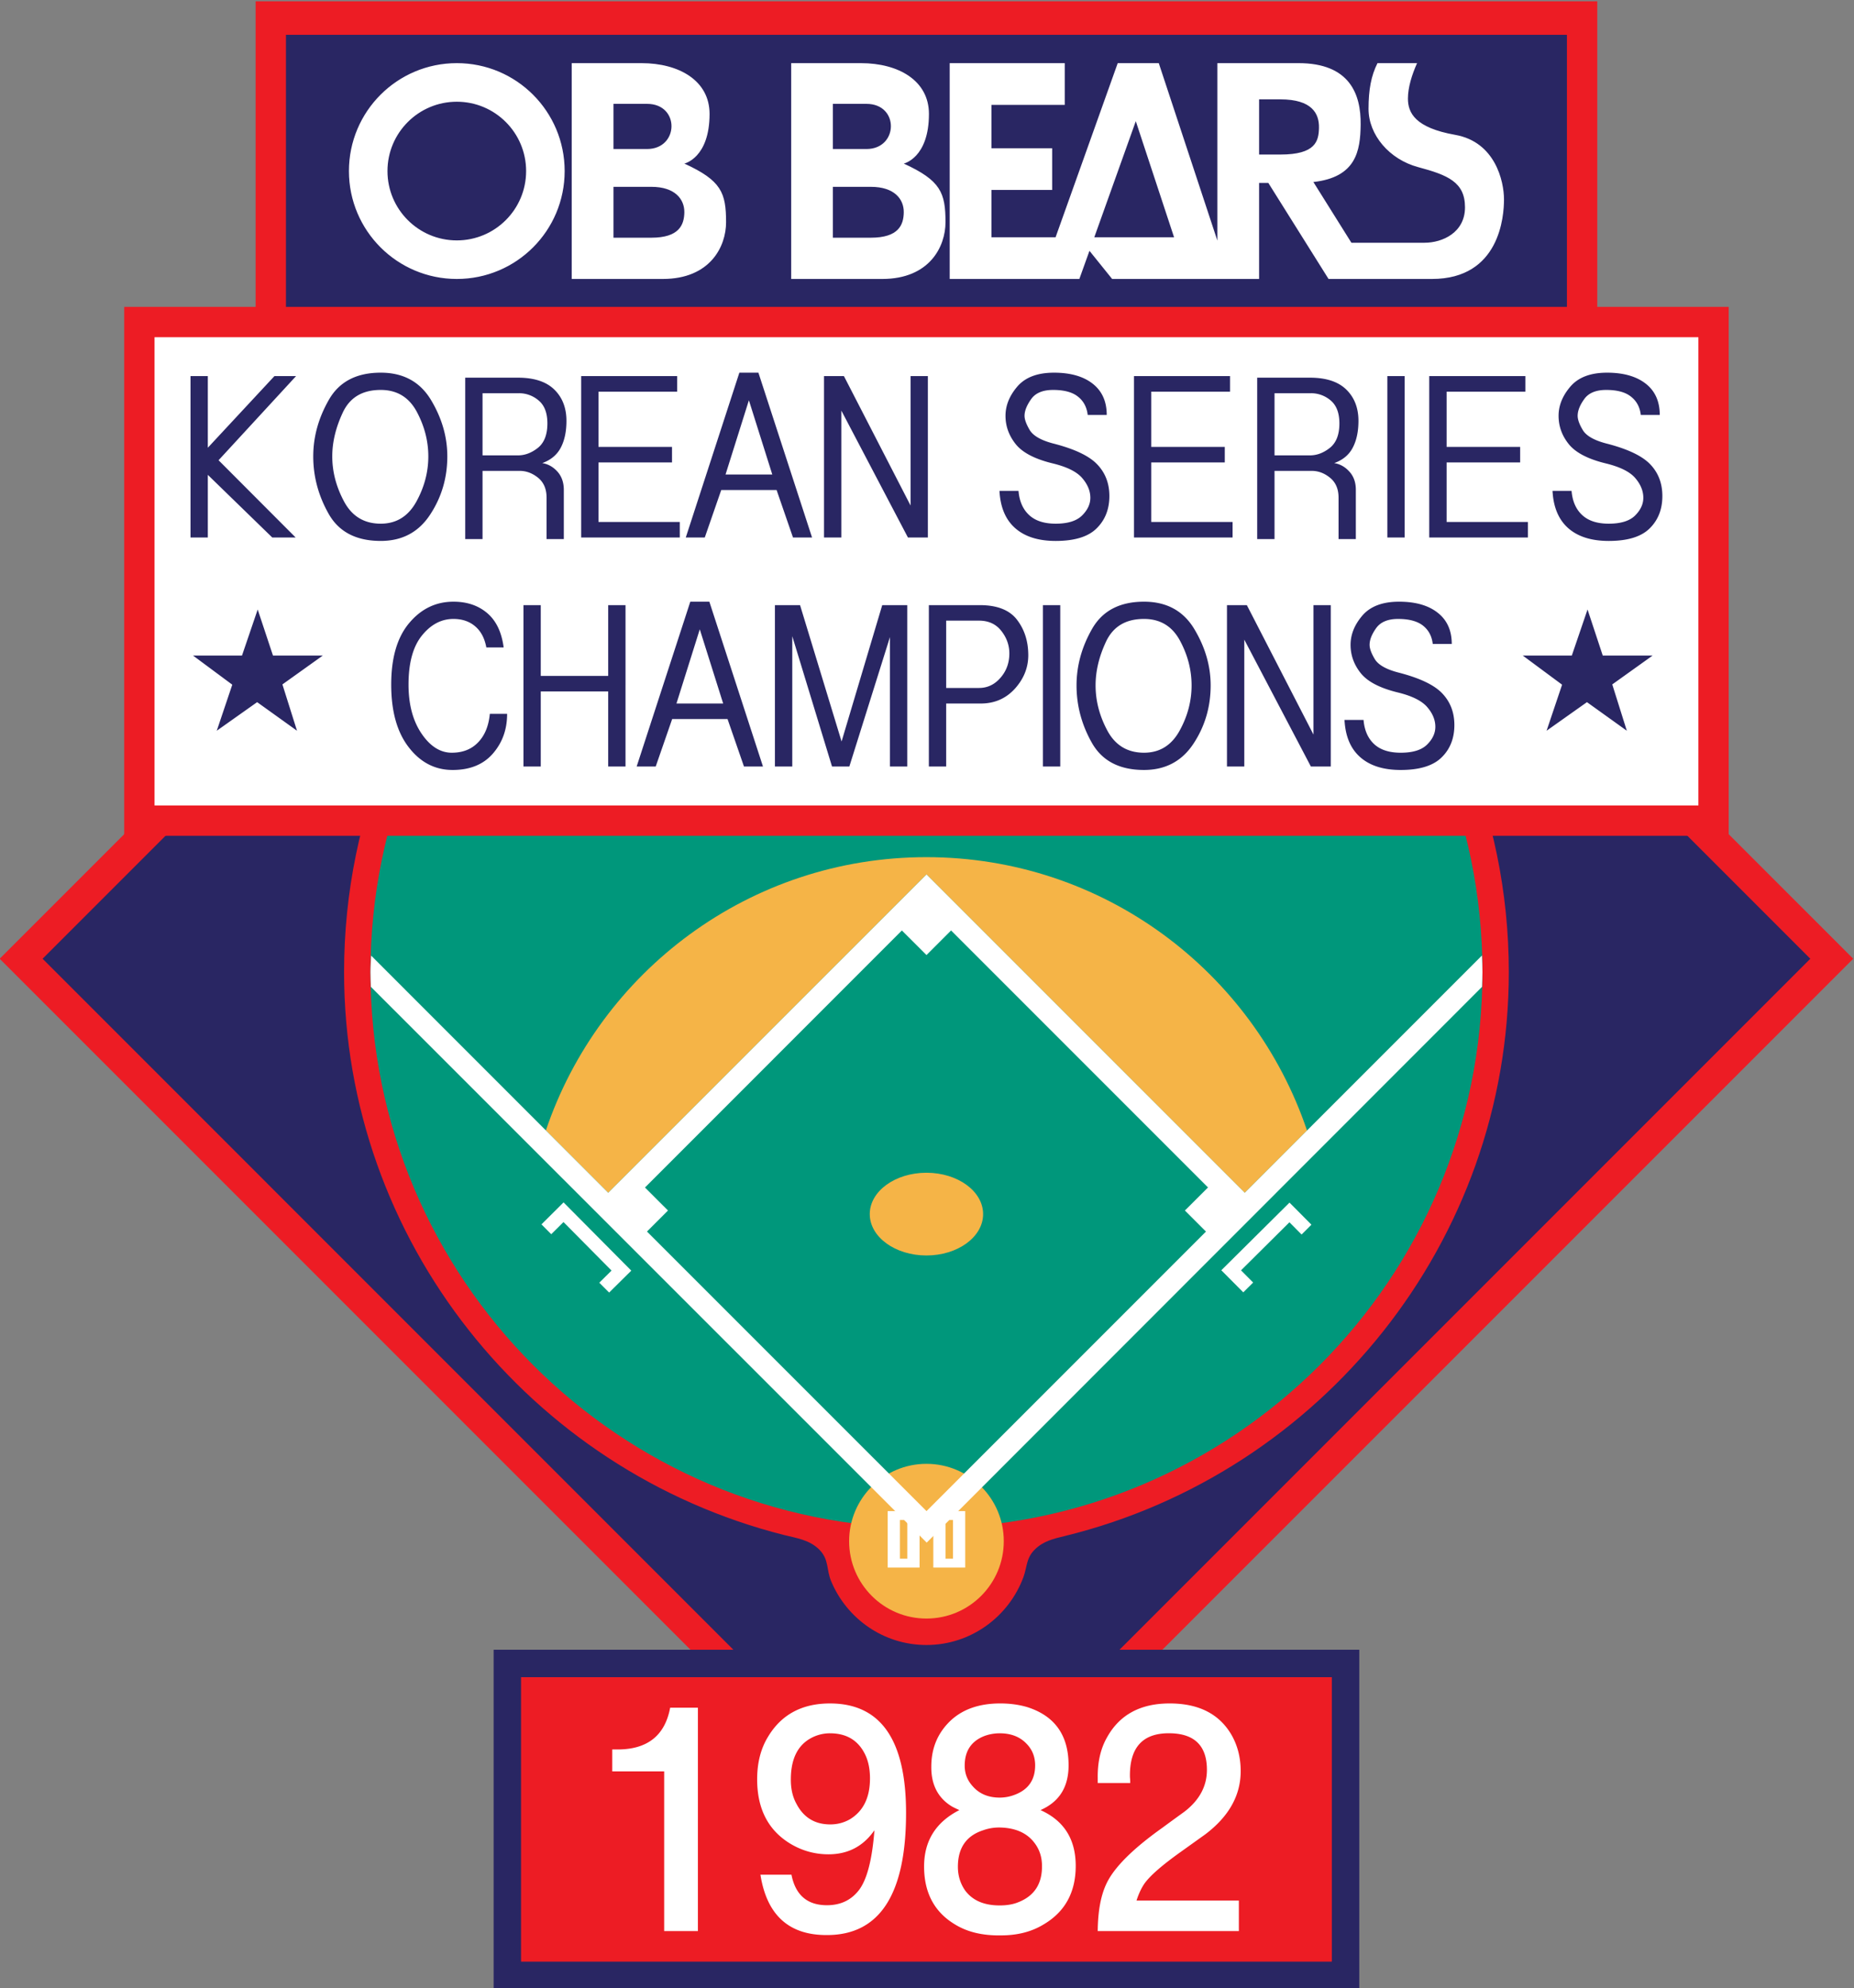 <svg xmlns="http://www.w3.org/2000/svg" xml:space="preserve" width="364.927" height="391.255" viewBox="0 0 364.927 391.255"><rect x="0" y="0" width="364.927" height="391.255" fill="#808080" stroke="none"/><defs><clipPath id="a" clipPathUnits="userSpaceOnUse"><path d="M0 841.89h595.276V0H0Z"/></clipPath></defs><g clip-path="url(#a)" transform="matrix(1.333 0 0 -1.333 -245.955 1024.404)"><path d="M184.466 626.962 321.31 490.116l136.851 136.846L321.31 763.798Z" style="fill:#ed1c24;fill-opacity:1;fill-rule:nonzero;stroke:none"/><path d="M451.826 626.962 321.31 496.445 190.801 626.962 321.31 757.47Z" style="fill:#292663;fill-opacity:1;fill-rule:nonzero;stroke:none"/><path d="M257.401 474.862h127.824v50.092H257.401Z" style="fill:#292663;fill-opacity:1;fill-rule:nonzero;stroke:none"/><path d="M381.174 478.911H261.45v41.993h119.724z" style="fill:#ed1c24;fill-opacity:1;fill-rule:nonzero;stroke:none"/><path d="M287.565 483.424h-4.981v23.57h-7.667v3.24h.789q6.614.002 7.764 6.168h4.095zM307.067 512.621a5.86 5.86 0 0 1-2.907-.769c-1.885-1.072-2.838-3.042-2.87-5.89-.027-1.469.25-2.728.846-3.785 1.052-2.001 2.716-3.007 4.974-3.007 1.062 0 2.023.257 2.909.763 1.97 1.198 2.956 3.204 2.956 6.029 0 1.29-.213 2.396-.622 3.327q-1.498 3.331-5.286 3.332m-10.268-20.872h4.58c.59-3.002 2.334-4.508 5.244-4.508 2.055 0 3.659.788 4.806 2.344 1.147 1.593 1.88 4.505 2.202 8.725-1.642-2.371-3.908-3.553-6.784-3.553-1.971 0-3.807.5-5.508 1.491-3.35 1.976-5.024 5.166-5.024 9.579q.001 3.646 1.585 6.247 2.95 4.953 9.167 4.954c7.496 0 11.236-5.383 11.236-16.15 0-12.024-3.894-18.041-11.68-18.041-5.61-.029-8.884 2.947-9.824 8.912M332.121 512.621a6.6 6.6 0 0 1-2.158-.365c-2.004-.747-3.002-2.219-3.002-4.407 0-1.173.4-2.189 1.189-3.054q1.459-1.667 3.971-1.668 1.01.002 1.937.314 3.306 1.086 3.305 4.453c0 1.259-.427 2.331-1.278 3.194-.97 1.017-2.289 1.533-3.964 1.533m-.091-13.906a6.9 6.9 0 0 1-2.332-.405c-2.498-.804-3.742-2.607-3.742-5.398q0-1.925 1.045-3.462c1.093-1.497 2.8-2.24 5.12-2.24 1.026 0 1.926.141 2.685.445 2.415.92 3.599 2.725 3.567 5.393 0 1.295-.366 2.416-1.096 3.377-1.117 1.496-2.862 2.264-5.247 2.29m-5.858 2.567c-.527.239-.932.435-1.193.593-1.995 1.252-2.98 3.203-2.948 5.837 0 2.613.875 4.797 2.639 6.576q2.74 2.74 7.538 2.74c1.435 0 2.765-.182 3.968-.536q6.124-1.933 6.125-8.598c0-2.851-1.085-4.898-3.266-6.163a10 10 0 0 0-.878-.449c3.468-1.556 5.197-4.301 5.197-8.234q0-5.89-4.798-8.678c-1.734-1.046-3.807-1.582-6.219-1.582-2.703-.051-4.976.484-6.827 1.627q-4.546 2.737-4.545 8.548 0 5.664 5.207 8.319M346.604 505.28v.728c-.036 2.367.432 4.393 1.405 6.066q2.781 4.953 9.21 4.954 6.524.002 9.213-4.772 1.282-2.335 1.281-5.216c0-3.599-1.753-6.718-5.25-9.352l-3.526-2.521c-2.785-1.982-4.593-3.549-5.423-4.717-.465-.672-.856-1.512-1.185-2.521h15.114v-4.505h-20.839c.023 2.912.452 5.231 1.273 6.971 1.122 2.405 3.893 5.175 8.329 8.32 1.056.784 2.133 1.561 3.215 2.345q3.307 2.553 3.306 6.161-.001 5.218-5.245 5.4-6.252.217-6.122-6.481c.03-.273.043-.556.043-.86z" style="fill:#fff;fill-opacity:1;fill-rule:nonzero;stroke:none"/><path d="M235.319 624.996c0-39.568 27.375-73.606 64.969-83.104 1.896-.475 3.748-.708 5.202-2.154 1.448-1.455 1.033-2.921 1.737-4.629 2.295-5.541 7.726-9.453 14.083-9.453 6.574 0 12.161 4.185 14.32 10.014.565 1.561.398 2.795 1.666 4.068 1.281 1.269 2.786 1.603 4.515 2.022 37.867 9.311 65.494 43.481 65.494 83.236 0 47.414-38.582 85.986-85.995 85.986-47.411 0-85.991-38.572-85.991-85.986" style="fill:#ed1c24;fill-opacity:1;fill-rule:nonzero;stroke:none"/><path d="M403.412 624.996c0-45.34-36.763-82.093-82.102-82.093-45.332 0-82.092 36.753-82.092 82.093 0 45.336 36.76 82.094 82.092 82.094 45.339 0 82.102-36.758 82.102-82.094" style="fill:#00977b;fill-opacity:1;fill-rule:nonzero;stroke:none"/><path d="M332.732 540.982c0-6.314-5.109-11.423-11.422-11.423-6.3 0-11.415 5.109-11.415 11.423 0 6.304 5.115 11.419 11.415 11.419 6.313 0 11.422-5.115 11.422-11.419M368.308 592.414c3.104 3.108 6.192 6.187 9.2 9.194-7.938 23.454-30.07 40.351-56.198 40.351-26.121 0-48.262-16.897-56.193-40.34 3.008-3.013 6.098-6.097 9.202-9.205l47.001 46.993z" style="fill:#f5b447;fill-opacity:1;fill-rule:nonzero;stroke:none"/><path d="m321.32 545.42-41.275 41.272 3.105 3.103-3.398 3.397 37.934 37.946 3.634-3.629 3.629 3.629 37.94-37.94-3.411-3.403 3.109-3.108zm82.019 82.023c-11.04-11.04-32.664-32.669-35.026-35.029l-46.993 46.993-47.001-46.993c-2.353 2.36-23.961 23.969-35.007 35.014-.03-.814-.094-1.613-.094-2.432 0-.738.037-1.45.059-2.178l82.073-82.049 82 82.044c.019.733.062 1.445.062 2.183 0 .819-.043 1.629-.073 2.447" style="fill:#fff;fill-opacity:1;fill-rule:nonzero;stroke:none"/><path d="M329.68 589.265c0-3.371-3.742-6.107-8.37-6.107-4.621 0-8.368 2.736-8.368 6.107s3.747 6.106 8.368 6.106c4.628 0 8.37-2.735 8.37-6.106" style="fill:#f5b447;fill-opacity:1;fill-rule:nonzero;stroke:none"/><path d="m376.705 586.252-1.793 1.809-7.15-7.097 1.793-1.803-1.459-1.446-3.242 3.26 10.069 9.988 3.236-3.26zM273.005 579.14l1.809 1.789-7.096 7.163-1.809-1.795-1.443 1.452 3.263 3.244 9.999-10.073-3.269-3.236z" style="fill:#fff;fill-opacity:1;fill-rule:nonzero;stroke:none"/><path d="M222.257 719.125h198.111v49.178H222.257Z" style="fill:#ed1c24;fill-opacity:1;fill-rule:nonzero;stroke:none"/><path d="M415.885 723.128H226.737v40.226h189.148z" style="fill:#292663;fill-opacity:1;fill-rule:nonzero;stroke:none"/><path d="M373.582 745.682h-3.15v8.144h3.15c4.679 0 5.73-2.113 5.691-4.181-.032-1.996-.505-3.963-5.691-3.963m-27.485-12.212 6.128 17.136 5.651-17.136zm53.288 15.118c-5.929 1.048-6.976 3.257-6.976 5.354 0 1.653.589 3.534 1.349 5.232h-5.845c-.939-1.865-1.322-3.928-1.322-6.748 0-3.838 3.063-7.461 7.328-8.603 4.361-1.168 6.917-2.205 6.917-5.929 0-3.721-3.307-5.233-5.985-5.233h-10.79l-5.612 8.963c6.289.702 6.936 4.559 6.979 8.476.059 4.495-1.62 9.074-9.175 9.074h-11.981v-26.199l-8.653 26.199h-6.062l-9.176-25.704h-9.468v6.981h8.962v6.161h-8.962v6.4h10.822v6.162h-16.99v-31.86h19.147l1.492 4.154 3.348-4.154h21.7v14.178h1.362l8.893-14.178h15.265c10.061 0 10.642 9.335 10.642 11.737 0 2.679-1.286 8.491-7.209 9.537m-86.295-15.184h-5.592v7.512h5.592c3.559 0 4.897-1.88 4.873-3.756-.019-1.875-.773-3.756-4.873-3.756m-5.592 19.76h4.959c4.884 0 4.733-6.667 0-6.667h-4.959zm10.465-8.816s3.718.815 3.718 7.33c0 4.907-4.469 7.496-10.053 7.496h-10.289v-31.86h13.433c7.028 0 9.354 4.811 9.354 8.371 0 4.357-.7 6.161-6.163 8.663m-37.279-10.944H275.1v7.512h5.584c3.559 0 4.899-1.88 4.88-3.756-.029-1.875-.774-3.756-4.88-3.756m-5.584 19.76h4.959c4.886 0 4.731-6.667 0-6.667H275.1Zm10.464-8.816s3.724.815 3.724 7.33c0 4.907-4.491 7.496-10.063 7.496h-10.293v-31.86h13.437c7.029 0 9.356 4.811 9.356 8.371 0 4.357-.692 6.161-6.161 8.663m-33.596-11.342c-5.654 0-10.241 4.579-10.241 10.236 0 5.651 4.587 10.236 10.241 10.236 5.649 0 10.231-4.585 10.231-10.236 0-5.657-4.582-10.236-10.231-10.236m0 26.168c-8.803 0-15.932-7.133-15.932-15.932 0-8.796 7.129-15.928 15.932-15.928 8.801 0 15.922 7.132 15.922 15.928 0 8.799-7.121 15.932-15.922 15.932" style="fill:#fff;fill-opacity:1;fill-rule:nonzero;stroke:none"/><path d="M202.851 645.115h236.922v78.079H202.851Z" style="fill:#ed1c24;fill-opacity:1;fill-rule:nonzero;stroke:none"/><path d="M435.299 649.592H207.331v69.124h227.968z" style="fill:#fff;fill-opacity:1;fill-rule:nonzero;stroke:none"/><path d="m228.169 689.146-11.383 11.407 11.442 12.421h-3.193l-9.835-10.575v10.575h-2.557v-23.828h2.557v9.25l9.517-9.25zM235.142 707.621c-1.039-2.209-1.567-4.372-1.567-6.496 0-2.3.592-4.524 1.755-6.687q1.757-3.251 5.401-3.251c2.296 0 4.038 1.072 5.239 3.216 1.187 2.143 1.788 4.382 1.788 6.722 0 2.29-.582 4.499-1.723 6.622q-1.733 3.185-5.304 3.185c-2.687 0-4.547-1.102-5.589-3.311m13.001 1.845c1.609-2.674 2.42-5.454 2.42-8.341 0-3.185-.854-6.06-2.558-8.633-1.701-2.573-4.124-3.852-7.274-3.852q-5.438.001-7.697 4.013-2.267 4.013-2.267 8.472c0 2.887.773 5.667 2.302 8.341 1.526 2.679 4.084 4.013 7.662 4.013 3.319 0 5.788-1.334 7.412-4.013M284.507 712.974v-2.295h-11.62v-8.154h10.855v-2.295h-10.855v-8.79h12.002v-2.294h-14.56v23.828zM298.549 698.447l-3.454 10.958-3.449-10.958zm-2.049 15.032 7.921-24.333h-2.814l-2.422 7.011h-8.174l-2.431-7.011h-2.805l7.912 24.333zM309.127 712.974l9.841-19.107v19.107h2.554v-23.828h-2.942l-9.832 18.733v-18.733h-2.559v23.828zM345.854 711.857q2.08-1.625 2.079-4.62h-2.808c-.132 1.147-.608 2.052-1.437 2.704-.825.666-2.052.991-3.678.991-1.524 0-2.617-.46-3.247-1.37q-.966-1.366-.966-2.452c0-.55.266-1.253.766-2.102q.775-1.273 3.447-1.978c3.155-.802 5.331-1.835 6.517-3.088 1.199-1.248 1.796-2.81 1.796-4.675 0-1.955-.635-3.548-1.895-4.783-1.249-1.233-3.263-1.844-6.031-1.844-2.551 0-4.543.628-5.968 1.876-1.435 1.258-2.205 3.093-2.334 5.514h2.81c.129-1.526.649-2.718 1.568-3.568.909-.85 2.223-1.275 3.924-1.275 1.789 0 3.085.405 3.899 1.214.808.804 1.217 1.674 1.217 2.608 0 1.021-.409 1.996-1.217 2.931-.814.936-2.277 1.654-4.41 2.164q-3.9.957-5.401 2.836c-.996 1.253-1.5 2.644-1.5 4.17 0 1.532.59 2.973 1.753 4.332 1.18 1.36 2.978 2.037 5.407 2.037 2.422 0 4.334-.541 5.709-1.622M366.141 712.974v-2.295H354.51v-8.154h10.855v-2.295H354.51v-8.79h12.008v-2.294h-14.557v23.828zM391.927 689.146h-2.558v23.828h2.558zM409.747 712.974v-2.295h-11.623v-8.154h10.855v-2.295h-10.855v-8.79h12.003v-2.294h-14.571v23.828zM427.523 711.857c1.384-1.083 2.071-2.624 2.071-4.62h-2.8c-.132 1.147-.611 2.052-1.448 2.704-.829.666-2.043.991-3.664.991-1.53 0-2.619-.46-3.252-1.37-.653-.91-.959-1.729-.959-2.452 0-.55.248-1.253.759-2.102q.765-1.273 3.452-1.978c3.152-.802 5.325-1.835 6.514-3.088 1.191-1.248 1.783-2.81 1.783-4.675q.002-2.931-1.882-4.783c-1.251-1.233-3.263-1.844-6.034-1.844-2.557 0-4.543.628-5.973 1.876-1.424 1.258-2.205 3.093-2.329 5.514h2.81c.13-1.526.647-2.718 1.568-3.568.915-.85 2.218-1.275 3.924-1.275q2.681 0 3.899 1.214 1.205 1.207 1.206 2.608 0 1.53-1.206 2.931c-.813.936-2.288 1.654-4.409 2.164q-3.893.957-5.402 2.836c-1.001 1.253-1.496 2.644-1.496 4.17 0 1.532.587 2.973 1.755 4.332 1.177 1.36 2.973 2.037 5.406 2.037 2.423 0 4.319-.541 5.707-1.622M256.459 677.984c1.319-1.126 2.127-2.81 2.423-5.064h-2.558q-.375 2.04-1.658 3.123c-.84.719-1.909 1.082-3.193 1.082-1.793 0-3.341-.818-4.66-2.451-1.322-1.638-1.977-4.049-1.977-7.234q0-4.394 1.914-7.227c1.277-1.891 2.774-2.837 4.47-2.837q2.432 0 3.893 1.533c.985 1.016 1.556 2.416 1.728 4.205h2.553c0-2.305-.698-4.246-2.103-5.864-1.403-1.617-3.39-2.42-5.942-2.42q-3.9 0-6.477 3.345c-1.731 2.229-2.593 5.313-2.593 9.265 0 3.954.886 6.976 2.652 9.075 1.769 2.108 3.944 3.157 6.542 3.157 2.008 0 3.667-.565 4.986-1.688M264.361 679.162v-10.447h9.958v10.447h2.558V655.34h-2.558v11.08h-9.958v-11.08h-2.555v23.822zM291.296 664.64l-3.454 10.954-3.443-10.954zm-2.04 15.032 7.918-24.332h-2.806l-2.426 7.005h-8.178l-2.429-7.005h-2.813l7.92 24.332zM302.649 679.162l6.131-20.127 6.003 20.127h3.699V655.34h-2.557v19.107l-5.998-19.107h-2.558l-5.869 19.239V655.34h-2.563v23.822zM324.226 666.936h4.853c1.228 0 2.283.489 3.158 1.495.87.996 1.317 2.194 1.317 3.599 0 1.228-.407 2.345-1.196 3.342-.783.996-1.879 1.501-3.279 1.501h-4.853zm4.983 12.226c2.547 0 4.383-.723 5.481-2.163q1.66-2.17 1.659-5.227c0-1.824-.652-3.466-1.968-4.934-1.328-1.464-3.008-2.198-5.049-2.198h-5.106v-9.3h-2.556v23.822zM341.07 655.34h-2.558v23.822h2.558zM347.847 673.81c-1.042-2.204-1.559-4.372-1.559-6.495q-.001-3.441 1.75-6.693c1.168-2.163 2.973-3.246 5.4-3.246 2.294 0 4.039 1.067 5.235 3.215q1.791 3.222 1.79 6.724c0 2.289-.576 4.499-1.724 6.622-1.149 2.128-2.921 3.188-5.301 3.188-2.686 0-4.539-1.106-5.591-3.315m13.001 1.85c1.615-2.679 2.431-5.459 2.431-8.345 0-3.19-.853-6.065-2.557-8.634-1.7-2.563-4.136-3.851-7.284-3.851-3.623 0-6.186 1.339-7.697 4.007-1.515 2.679-2.266 5.506-2.266 8.478q.001 4.328 2.296 8.345c1.535 2.674 4.087 4.012 7.667 4.012q4.98 0 7.41-4.012M368.623 679.162l9.84-19.111v19.111h2.553V655.34h-2.938l-9.832 18.727V655.34h-2.558v23.822zM396.8 678.045c1.384-1.081 2.081-2.618 2.081-4.614h-2.808c-.13 1.148-.606 2.047-1.44 2.709-.829.652-2.057.985-3.678.985q-2.285-.002-3.252-1.374c-.643-.91-.956-1.724-.956-2.447 0-.556.259-1.253.765-2.103q.766-1.272 3.443-1.976c3.155-.804 5.331-1.834 6.518-3.088 1.195-1.254 1.793-2.81 1.793-4.681 0-1.951-.63-3.549-1.89-4.777-1.252-1.233-3.266-1.849-6.03-1.849-2.558 0-4.545.626-5.972 1.88-1.433 1.253-2.205 3.088-2.331 5.509h2.811c.128-1.531.645-2.714 1.563-3.569q1.371-1.274 3.929-1.274c1.787 0 3.08.4 3.898 1.209q1.212 1.211 1.211 2.613 0 1.531-1.211 2.927c-.818.939-2.283 1.658-4.413 2.168-2.593.643-4.396 1.582-5.397 2.837q-1.495 1.878-1.497 4.174.002 2.291 1.752 4.332 1.765 2.034 5.406 2.036c2.421 0 4.327-.539 5.705-1.627M224.82 671.722h7.36l-5.966-4.262 2.154-6.838-5.885 4.22-5.963-4.22 2.291 6.798-5.799 4.302h7.234l2.317 6.798zM421.176 671.722h7.365l-5.96-4.262 2.148-6.838-5.885 4.22-5.961-4.22 2.289 6.798-5.808 4.302h7.245l2.321 6.798zM260.998 701.272h-5.234v9.174h5.363a4.4 4.4 0 0 0 2.932-1.081c.859-.723 1.282-1.851 1.282-3.377 0-1.657-.471-2.855-1.398-3.604q-1.41-1.113-2.945-1.112m4.222-6.243v-6.112h2.546v7.26q-.002 1.653-.953 2.709c-.635.698-1.383 1.113-2.234 1.243 1.276.461 2.186 1.229 2.743 2.29q.832 1.592.832 3.948c0 1.91-.598 3.453-1.788 4.615q-1.792 1.759-5.368 1.759h-7.791v-23.824h2.557v10.065h5.49c.982 0 1.882-.344 2.722-1.021q1.244-1.024 1.244-2.932M377.943 701.272h-5.233v9.174h5.368a4.42 4.42 0 0 0 2.938-1.081q1.272-1.086 1.273-3.377c0-1.657-.469-2.855-1.403-3.604-.937-.743-1.914-1.112-2.943-1.112m4.222-6.243v-6.112h2.552v7.26c0 1.101-.315 2.006-.964 2.709q-.952 1.048-2.232 1.243c1.285.461 2.195 1.229 2.744 2.29q.837 1.592.838 3.948c0 1.91-.601 3.453-1.791 4.615-1.196 1.172-2.983 1.759-5.369 1.759h-7.791v-23.824h2.558v10.065h5.492c.986 0 1.885-.344 2.714-1.021q1.25-1.024 1.249-2.932" style="fill:#292663;fill-opacity:1;fill-rule:nonzero;stroke:none"/><path d="M322.327 545.42h-2.03v-1.314h2.03zM325.232 538.395h-1.096v5.711h1.096zm-2.905-1.31h4.709v8.335h-4.709zm-4.934 7.021h1.096v-5.711h-1.096zm-1.807-7.021h4.711v8.335h-4.711z" style="fill:#fff;fill-opacity:1;fill-rule:nonzero;stroke:none"/></g></svg>